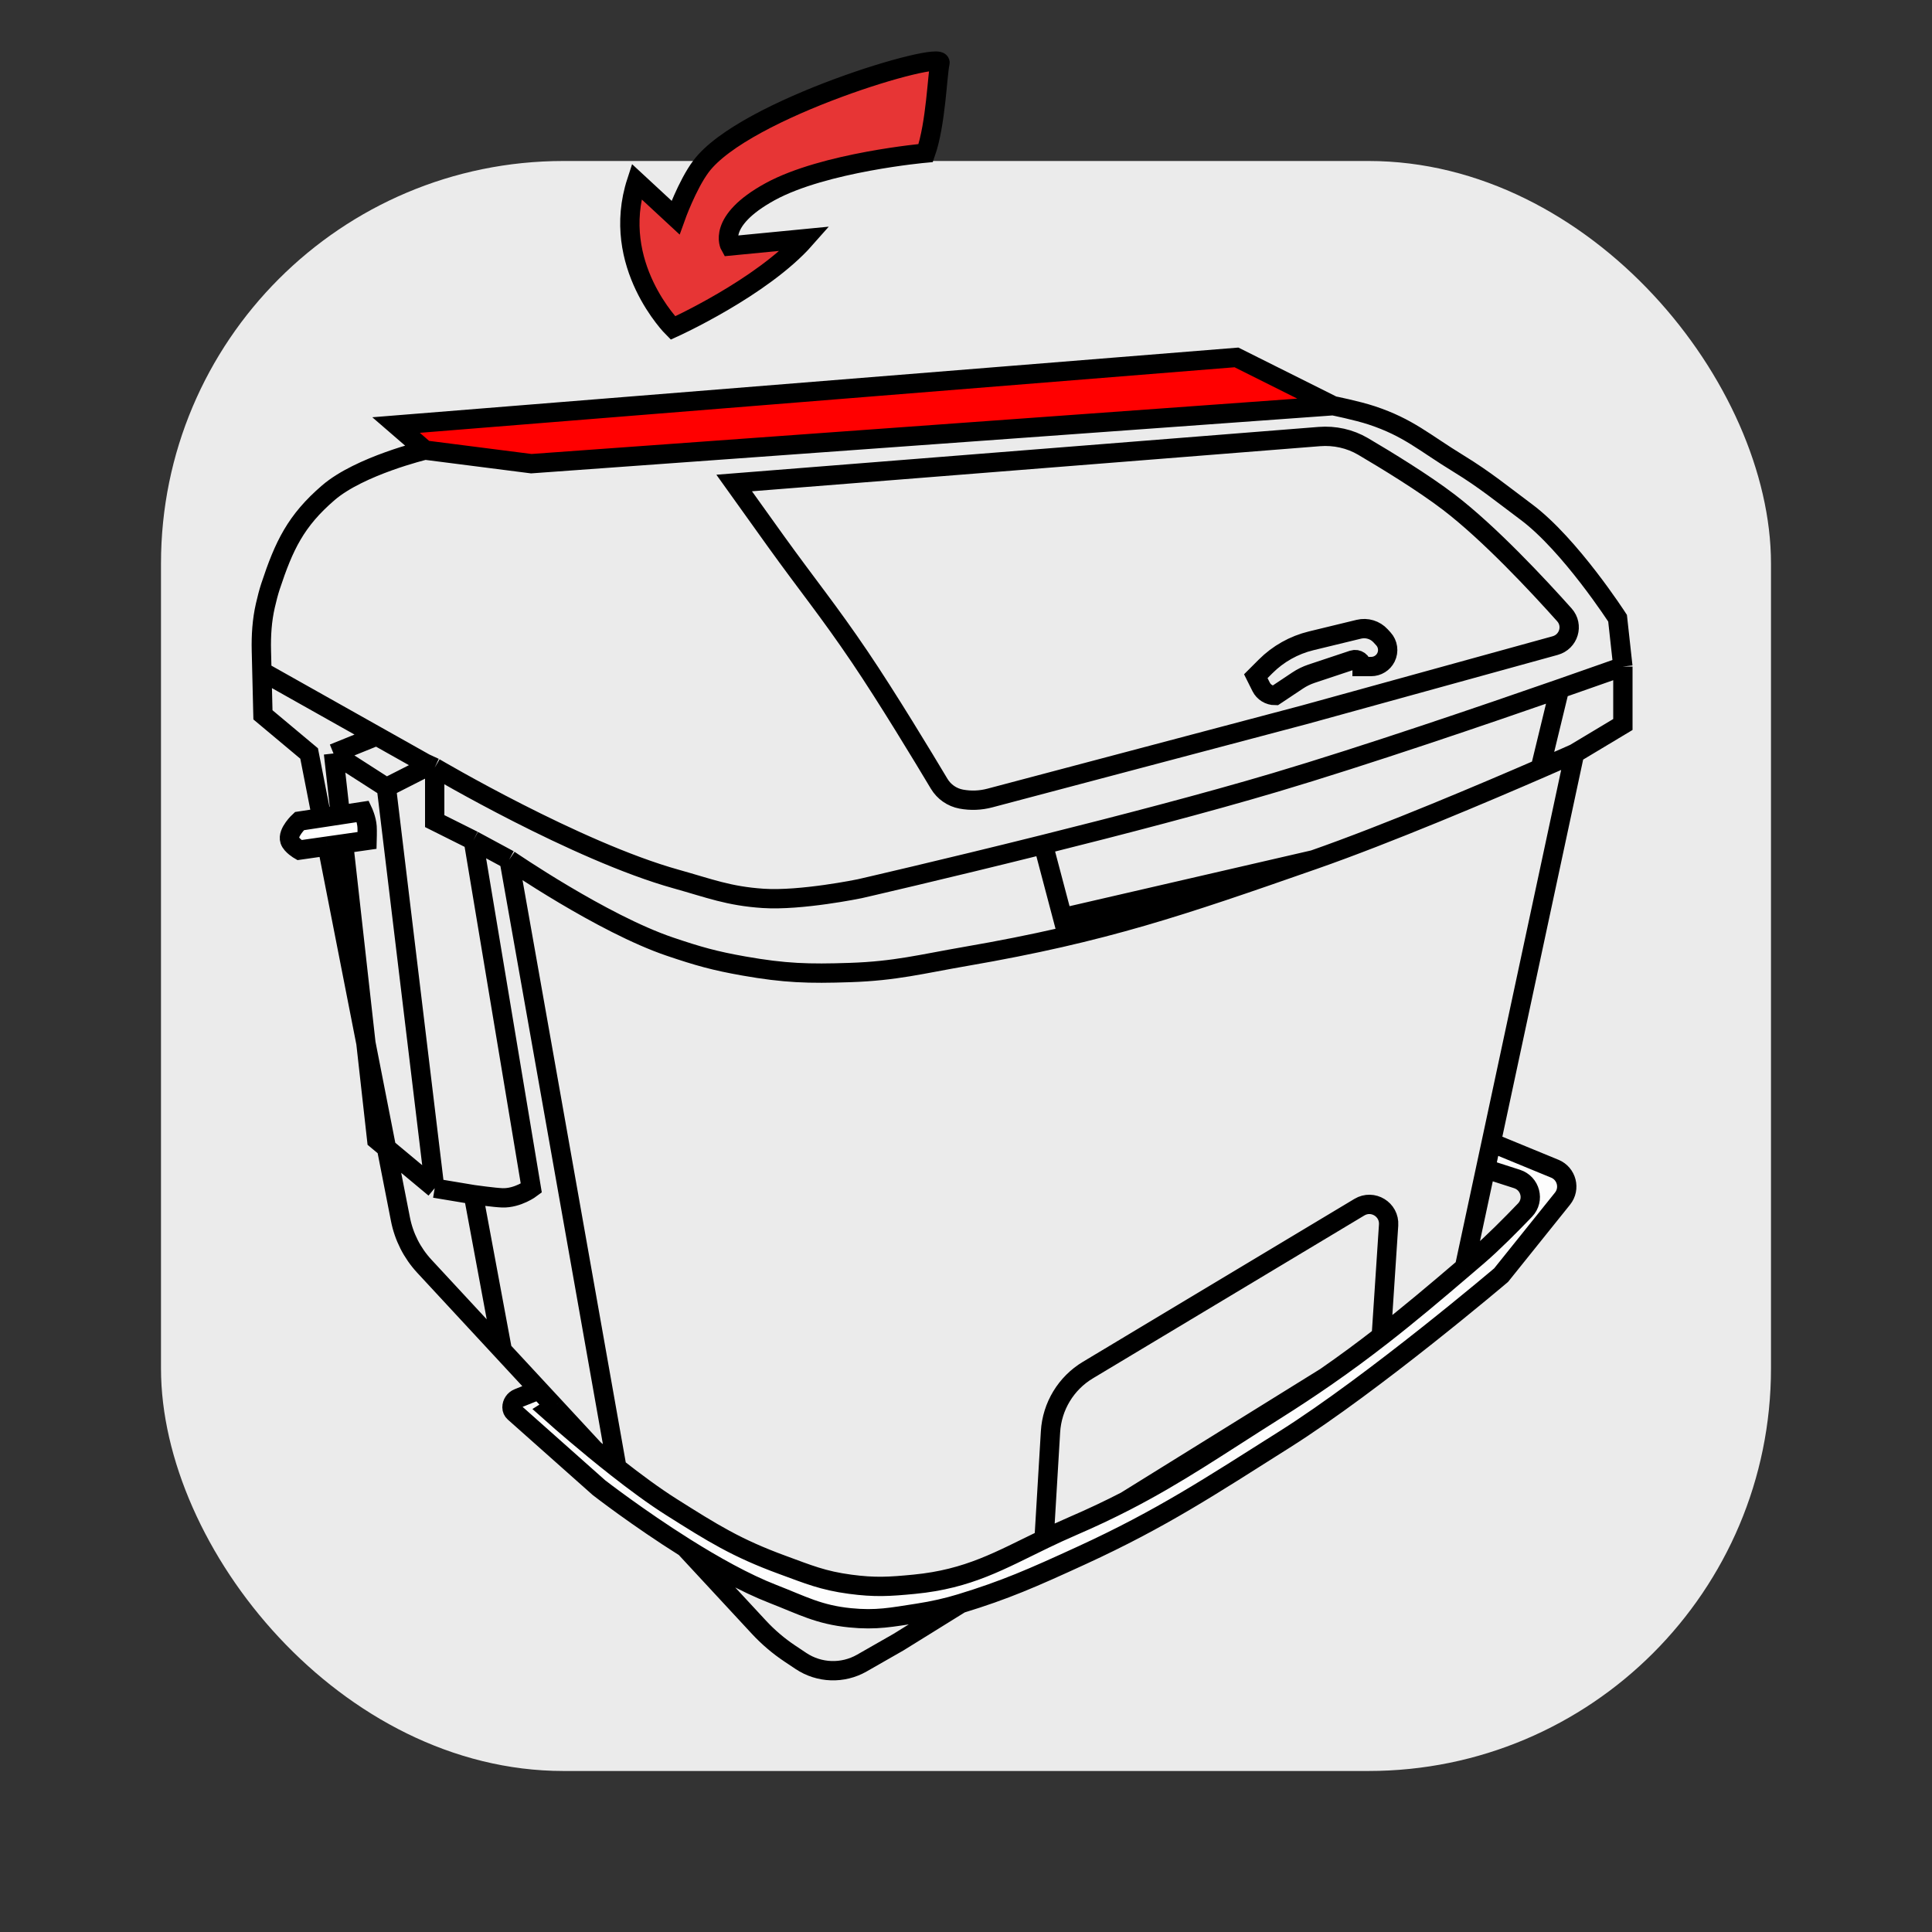 <svg viewBox="0 0 100 100" fill="none" xmlns="http://www.w3.org/2000/svg">
<rect x="0" y="0" width="100" height="100" fill="#333333" stroke="none"/>
<rect x="8.333" y="8.333" width="83.333" height="83.333" rx="20.833" fill="#EBEBEB"/>
<path d="M38.5 50C36.982 49.732 36.142 49.494 34.681 49C31.179 47.815 26.351 44.5 26.351 44.5L31.93 75.971C32.866 76.706 33.861 77.442 34.745 78C36.888 79.353 38.12 80.129 40.5 81C41.835 81.489 42.591 81.812 44 82C45.288 82.172 46.033 82.125 47.326 82C50.145 81.727 51.772 80.762 54.041 79.669L54.374 74.106C54.453 72.788 55.177 71.594 56.309 70.915L70.362 62.483C71.054 62.068 71.927 62.601 71.874 63.406L71.495 69.155C72.944 68.028 74.305 66.878 75.8 65.6L76.893 60.5L77.185 59.138L81.5 39C81.5 39 80.82 39.303 79.722 39.78C77.028 40.95 71.819 43.166 68 44.5C61.112 46.906 57.189 48.258 50 49.5C47.669 49.903 46.364 50.258 44 50.338C41.849 50.411 40.619 50.374 38.5 50Z" fill="#EBEBEB"/>
<path d="M27.5 61.5C27.5 61.5 26.805 62.025 26 62C25.604 61.988 24.5 61.833 24.5 61.833L26 69.895L27.896 71.941L28.696 72.803L30.758 75.029C31.128 75.333 31.523 75.652 31.93 75.971L26.351 44.5L24.5 43.5L27.5 61.5Z" fill="#EBEBEB"/>
<path d="M26 62C26.805 62.025 27.5 61.5 27.5 61.5L24.5 43.5L22.5 42.5V39.731L22.25 39.615L20 40.758L22.5 61.5L24.5 61.833C24.5 61.833 25.604 61.988 26 62Z" fill="#EBEBEB"/>
<path d="M24.5 61.833L22.5 61.5L20.004 59.42L20.727 63.105C20.905 64.017 21.334 64.861 21.966 65.542L26 69.895L24.5 61.833Z" fill="#EBEBEB"/>
<path d="M71.874 63.406C71.927 62.601 71.054 62.068 70.362 62.483L56.309 70.915C55.177 71.594 54.453 72.788 54.374 74.106L54.041 79.669C54.496 79.45 54.978 79.225 55.5 79C56.516 78.562 57.422 78.132 58.267 77.696L68.616 71.273C69.646 70.559 70.588 69.861 71.495 69.155L71.874 63.406Z" fill="#EBEBEB"/>
<path d="M39.277 84.22C39.757 84.738 40.297 85.198 40.885 85.59L41.457 85.972C42.403 86.602 43.623 86.644 44.61 86.08L46.5 85L49.725 82.999C49.052 83.204 48.324 83.374 47.5 83.5C46.146 83.708 45.363 83.874 44 83.737C42.373 83.575 41.524 83.092 40 82.5C38.558 81.94 36.931 81.025 35.46 80.101L39.277 84.22Z" fill="#EBEBEB"/>
<path d="M80.875 62.042C81.293 61.522 81.093 60.745 80.476 60.492L77.185 59.138L76.893 60.5L78.518 61.023C79.212 61.246 79.439 62.108 78.935 62.634C78.212 63.388 77.254 64.354 76.5 65C76.263 65.203 76.03 65.403 75.8 65.6C74.305 66.878 72.944 68.028 71.495 69.155C70.588 69.861 69.646 70.559 68.616 71.273C67.807 71.834 66.944 72.405 66 73C63.02 74.878 60.956 76.311 58.267 77.696C57.422 78.132 56.516 78.562 55.5 79C54.978 79.225 54.496 79.45 54.041 79.669C51.772 80.762 50.145 81.727 47.326 82C46.033 82.125 45.288 82.172 44 82C42.591 81.812 41.835 81.489 40.5 81C38.12 80.129 36.888 79.353 34.745 78C33.861 77.442 32.866 76.706 31.93 75.971C31.523 75.652 31.128 75.333 30.758 75.029C29.404 73.915 28.384 73 28.384 73L28.696 72.803L27.896 71.941L26.822 72.371C26.627 72.449 26.5 72.637 26.5 72.847C26.5 72.944 26.542 73.037 26.615 73.102L31 77C31 77 33.013 78.564 35.46 80.101C36.931 81.025 38.558 81.94 40 82.5C41.524 83.092 42.373 83.575 44 83.737C45.363 83.874 46.146 83.708 47.5 83.5C48.324 83.374 49.052 83.204 49.725 82.999C52.019 82.298 53.414 81.688 56 80.5C60.129 78.603 62.659 76.927 66.5 74.5C71.142 71.568 77.698 66 77.698 66L80.875 62.042Z" fill="#FDFDFD"/>
<path fill-rule="evenodd" clip-rule="evenodd" d="M38 25L68.287 22.596C69.078 22.534 69.869 22.706 70.553 23.108C71.742 23.808 73.681 24.99 75 26C77.099 27.607 79.599 30.288 80.972 31.824C81.458 32.368 81.197 33.222 80.493 33.416L67.5 37L51.233 41.306C50.75 41.434 50.245 41.453 49.755 41.362C49.275 41.273 48.859 40.983 48.609 40.564C47.806 39.22 45.925 36.107 44.5 34C42.878 31.602 41.838 30.35 40.148 28C39.307 26.83 38 25 38 25ZM66 36C65.694 36 65.413 35.827 65.276 35.553L65 35L65.508 34.492C66.157 33.843 66.972 33.386 67.864 33.169L70.335 32.569C70.745 32.47 71.177 32.601 71.462 32.913L71.602 33.066C71.842 33.327 71.895 33.709 71.737 34.027C71.592 34.317 71.295 34.5 70.971 34.5H70.5C70.5 34.254 70.259 34.08 70.026 34.158L67.879 34.873C67.628 34.958 67.388 35.075 67.167 35.222L66 36Z" fill="#EBEBEB"/>
<path d="M66 40.5C62.425 41.563 57.944 42.729 54 43.714L55 47.5L68 44.5C71.819 43.166 77.028 40.95 79.722 39.78L80.723 35.652C76.944 36.968 70.657 39.116 66 40.5Z" fill="#EBEBEB"/>
<path d="M39.5 46.5C37.704 46.38 36.734 45.984 35 45.5C29.821 44.055 22.5 39.731 22.5 39.731V42.5L24.5 43.5L26.351 44.5C26.351 44.5 31.179 47.815 34.681 49C36.142 49.494 36.982 49.732 38.5 50C40.619 50.374 41.849 50.411 44 50.338C46.364 50.258 47.669 49.903 50 49.5C57.189 48.258 61.112 46.906 68 44.5L55 47.5L54 43.714C48.78 45.017 44.5 46 44.5 46C44.5 46 41.458 46.63 39.5 46.5Z" fill="#EBEBEB"/>
<path fill-rule="evenodd" clip-rule="evenodd" d="M84 34.5L83.725 32C83.725 32 81.27 28.193 79 26.5C77.738 25.559 76.843 24.821 75.5 24C73.698 22.899 72.909 22.132 71 21.5C70.236 21.247 69 21 69 21L27.5 24L22 23.297C22 23.297 18.619 24.11 17 25.5C15.309 26.952 14.699 28.239 14 30.355C13.904 30.647 13.812 31.005 13.735 31.343C13.559 32.109 13.51 32.895 13.529 33.68L13.555 34.75L19.5 38.094L22 39.5L22.25 39.615L22.5 39.731C22.5 39.731 29.821 44.055 35 45.5C36.734 45.984 37.704 46.38 39.5 46.5C41.458 46.63 44.5 46 44.5 46C44.5 46 48.78 45.017 54 43.714C57.944 42.729 62.425 41.563 66 40.5C70.657 39.116 76.944 36.968 80.723 35.652C82.707 34.961 84 34.5 84 34.5ZM70.553 23.108C69.869 22.706 69.078 22.534 68.287 22.596L38 25C38 25 39.307 26.83 40.148 28C41.838 30.35 42.878 31.602 44.5 34C45.925 36.107 47.806 39.22 48.609 40.564C48.859 40.983 49.275 41.273 49.755 41.362C50.245 41.453 50.75 41.434 51.233 41.306L67.5 37L80.493 33.416C81.197 33.222 81.458 32.368 80.972 31.824C79.599 30.288 77.099 27.607 75 26C73.681 24.99 71.742 23.808 70.553 23.108Z" fill="#EBEBEB"/>
<path d="M27.5 24L69 21L64 18.5L20.5 22L22 23.297L27.5 24Z" fill="#FF0000"/>
<path d="M65 35L65.276 35.553C65.413 35.827 65.694 36 66 36L67.167 35.222C67.388 35.075 67.628 34.958 67.879 34.873L70.026 34.158C70.259 34.08 70.5 34.254 70.5 34.5H70.971C71.295 34.5 71.592 34.317 71.737 34.027C71.895 33.709 71.842 33.327 71.602 33.066L71.462 32.913C71.177 32.601 70.745 32.47 70.335 32.569L67.864 33.169C66.972 33.386 66.157 33.843 65.508 34.492L65 35Z" fill="#EBEBEB"/>
<path d="M81.5 39L84 37.5V34.5C84 34.5 82.707 34.961 80.723 35.652L79.722 39.78C80.82 39.303 81.5 39 81.5 39Z" fill="#EBEBEB"/>
<path d="M22 39.5L19.5 38.094L17.262 39L20 40.758L22.25 39.615L22 39.5Z" fill="#EBEBEB"/>
<path d="M20 40.758L17.262 39L17.618 42.178L18.786 42C18.786 42 18.973 42.394 19 42.792C19.014 42.987 19 43.5 19 43.5L17.785 43.674L18.94 53.992L20.004 59.42L22.5 61.5L20 40.758Z" fill="#EBEBEB"/>
<path d="M15.5 42.5C15.5 42.5 14.862 43.086 15 43.5C15.087 43.762 15.5 44 15.5 44L16.94 43.794L17.785 43.674L19 43.5C19 43.5 19.014 42.987 19 42.792C18.973 42.394 18.786 42 18.786 42L17.618 42.178L16.652 42.325L15.5 42.5Z" fill="white"/>
<path d="M13.61 37L16 39L16.652 42.325L17.618 42.178L17.262 39L19.5 38.094L13.555 34.75L13.61 37Z" fill="#EBEBEB"/>
<path d="M81.5 39L84 37.5V34.5M81.5 39L77.185 59.138M81.5 39C81.5 39 80.82 39.303 79.722 39.78M84 34.5L83.725 32C83.725 32 81.27 28.193 79 26.5C77.738 25.559 76.843 24.821 75.5 24C73.698 22.899 72.909 22.132 71 21.5C70.236 21.247 69 21 69 21M84 34.5C84 34.5 82.707 34.961 80.723 35.652M69 21L27.5 24L22 23.297M69 21L64 18.5L20.5 22L22 23.297M22 23.297C22 23.297 18.619 24.11 17 25.5C15.309 26.952 14.699 28.239 14 30.355C13.904 30.647 13.812 31.005 13.735 31.343C13.559 32.109 13.51 32.895 13.529 33.68L13.555 34.75M13.555 34.75L13.61 37L16 39L16.652 42.325M13.555 34.75L19.5 38.094M19.5 38.094L22 39.5L22.25 39.615M19.5 38.094L17.262 39M17.262 39L20 40.758M17.262 39L17.618 42.178M22.5 61.5L24.5 61.833M22.5 61.5L20 40.758M22.5 61.5L20.004 59.42M24.5 43.5L27.5 61.5C27.5 61.5 26.805 62.025 26 62C25.604 61.988 24.5 61.833 24.5 61.833M24.5 43.5L22.5 42.5V39.731M24.5 43.5L26.351 44.5M22.5 39.731C22.5 39.731 29.821 44.055 35 45.5C36.734 45.984 37.704 46.38 39.5 46.5C41.458 46.63 44.5 46 44.5 46C44.5 46 48.78 45.017 54 43.714M22.5 39.731L22.25 39.615M68 44.5C61.112 46.906 57.189 48.258 50 49.5C47.669 49.903 46.364 50.258 44 50.338C41.849 50.411 40.619 50.374 38.5 50C36.982 49.732 36.142 49.494 34.681 49C31.179 47.815 26.351 44.5 26.351 44.5M68 44.5L55 47.5L54 43.714M68 44.5C71.819 43.166 77.028 40.95 79.722 39.78M26.351 44.5L31.93 75.971M24.5 61.833L26 69.895M26 69.895L21.966 65.542C21.334 64.861 20.905 64.017 20.727 63.105L20.004 59.42M26 69.895L27.896 71.941M77.185 59.138L80.476 60.492C81.093 60.745 81.293 61.522 80.875 62.042L77.698 66C77.698 66 71.142 71.568 66.5 74.5C62.659 76.927 60.129 78.603 56 80.5C53.414 81.688 52.019 82.298 49.725 82.999M77.185 59.138L76.893 60.5M27.896 71.941L26.822 72.371C26.627 72.449 26.5 72.637 26.5 72.847C26.5 72.944 26.542 73.037 26.615 73.102L31 77C31 77 33.013 78.564 35.46 80.101M27.896 71.941L28.696 72.803M20 40.758L22.25 39.615M76.893 60.5L78.518 61.023C79.212 61.246 79.439 62.108 78.935 62.634C78.212 63.388 77.254 64.354 76.5 65C76.263 65.203 76.03 65.403 75.8 65.6M76.893 60.5L75.8 65.6M28.696 72.803L28.384 73C28.384 73 29.404 73.915 30.758 75.029M28.696 72.803L30.758 75.029M49.725 82.999C49.052 83.204 48.324 83.374 47.5 83.5C46.146 83.708 45.363 83.874 44 83.737C42.373 83.575 41.524 83.092 40 82.5C38.558 81.94 36.931 81.025 35.46 80.101M49.725 82.999L46.5 85L44.61 86.08C43.623 86.644 42.403 86.602 41.457 85.972L40.885 85.59C40.297 85.198 39.757 84.738 39.277 84.22L35.46 80.101M58.267 77.696C60.956 76.311 63.02 74.878 66 73C66.944 72.405 67.807 71.834 68.616 71.273M58.267 77.696C57.422 78.132 56.516 78.562 55.5 79C54.978 79.225 54.496 79.45 54.041 79.669M58.267 77.696L68.616 71.273M54.041 79.669C51.772 80.762 50.145 81.727 47.326 82C46.033 82.125 45.288 82.172 44 82C42.591 81.812 41.835 81.489 40.5 81C38.12 80.129 36.888 79.353 34.745 78C33.861 77.442 32.866 76.706 31.93 75.971M54.041 79.669L54.374 74.106C54.453 72.788 55.177 71.594 56.309 70.915L70.362 62.483C71.054 62.068 71.927 62.601 71.874 63.406L71.495 69.155M71.495 69.155C70.588 69.861 69.646 70.559 68.616 71.273M71.495 69.155C72.944 68.028 74.305 66.878 75.8 65.6M30.758 75.029C31.128 75.333 31.523 75.652 31.93 75.971M54 43.714C57.944 42.729 62.425 41.563 66 40.5C70.657 39.116 76.944 36.968 80.723 35.652M80.723 35.652L79.722 39.78M18.94 53.992L20.004 59.42M18.94 53.992L19.5 59L20.004 59.42M18.94 53.992L17.785 43.674M18.94 53.992L16.94 43.794M16.652 42.325L15.5 42.5C15.5 42.5 14.862 43.086 15 43.5C15.087 43.762 15.5 44 15.5 44L16.94 43.794M16.652 42.325L17.618 42.178M17.618 42.178L18.786 42C18.786 42 18.973 42.394 19 42.792C19.014 42.987 19 43.5 19 43.5L17.785 43.674M17.785 43.674L16.94 43.794M38 25L68.287 22.596C69.078 22.534 69.869 22.706 70.553 23.108C71.742 23.808 73.681 24.99 75 26C77.099 27.607 79.599 30.288 80.972 31.824C81.458 32.368 81.197 33.222 80.493 33.416L67.5 37L51.233 41.306C50.75 41.434 50.245 41.453 49.755 41.362C49.275 41.273 48.859 40.983 48.609 40.564C47.806 39.22 45.925 36.107 44.5 34C42.878 31.602 41.838 30.35 40.148 28C39.307 26.83 38 25 38 25ZM65 35L65.276 35.553C65.413 35.827 65.694 36 66 36L67.167 35.222C67.388 35.075 67.628 34.958 67.879 34.873L70.026 34.158C70.259 34.08 70.5 34.254 70.5 34.5H70.971C71.295 34.5 71.592 34.317 71.737 34.027C71.895 33.709 71.842 33.327 71.602 33.066L71.462 32.913C71.177 32.601 70.745 32.47 70.335 32.569L67.864 33.169C66.972 33.386 66.157 33.843 65.508 34.492L65 35Z" stroke="black"/>
<path d="M47.913 7.922C47.913 7.922 42.659 8.39 39.859 9.923C37.06 11.457 37.788 12.731 37.788 12.731L41.682 12.353C39.441 14.894 34.831 16.977 34.831 16.977C34.831 16.977 31.546 13.704 32.95 9.395L34.964 11.261C34.964 11.261 35.564 9.578 36.279 8.619C38.521 5.616 48.825 2.579 48.654 3.258C48.517 3.801 48.446 6.407 47.913 7.922Z" fill="#E73535" stroke="black"/>
</svg>
